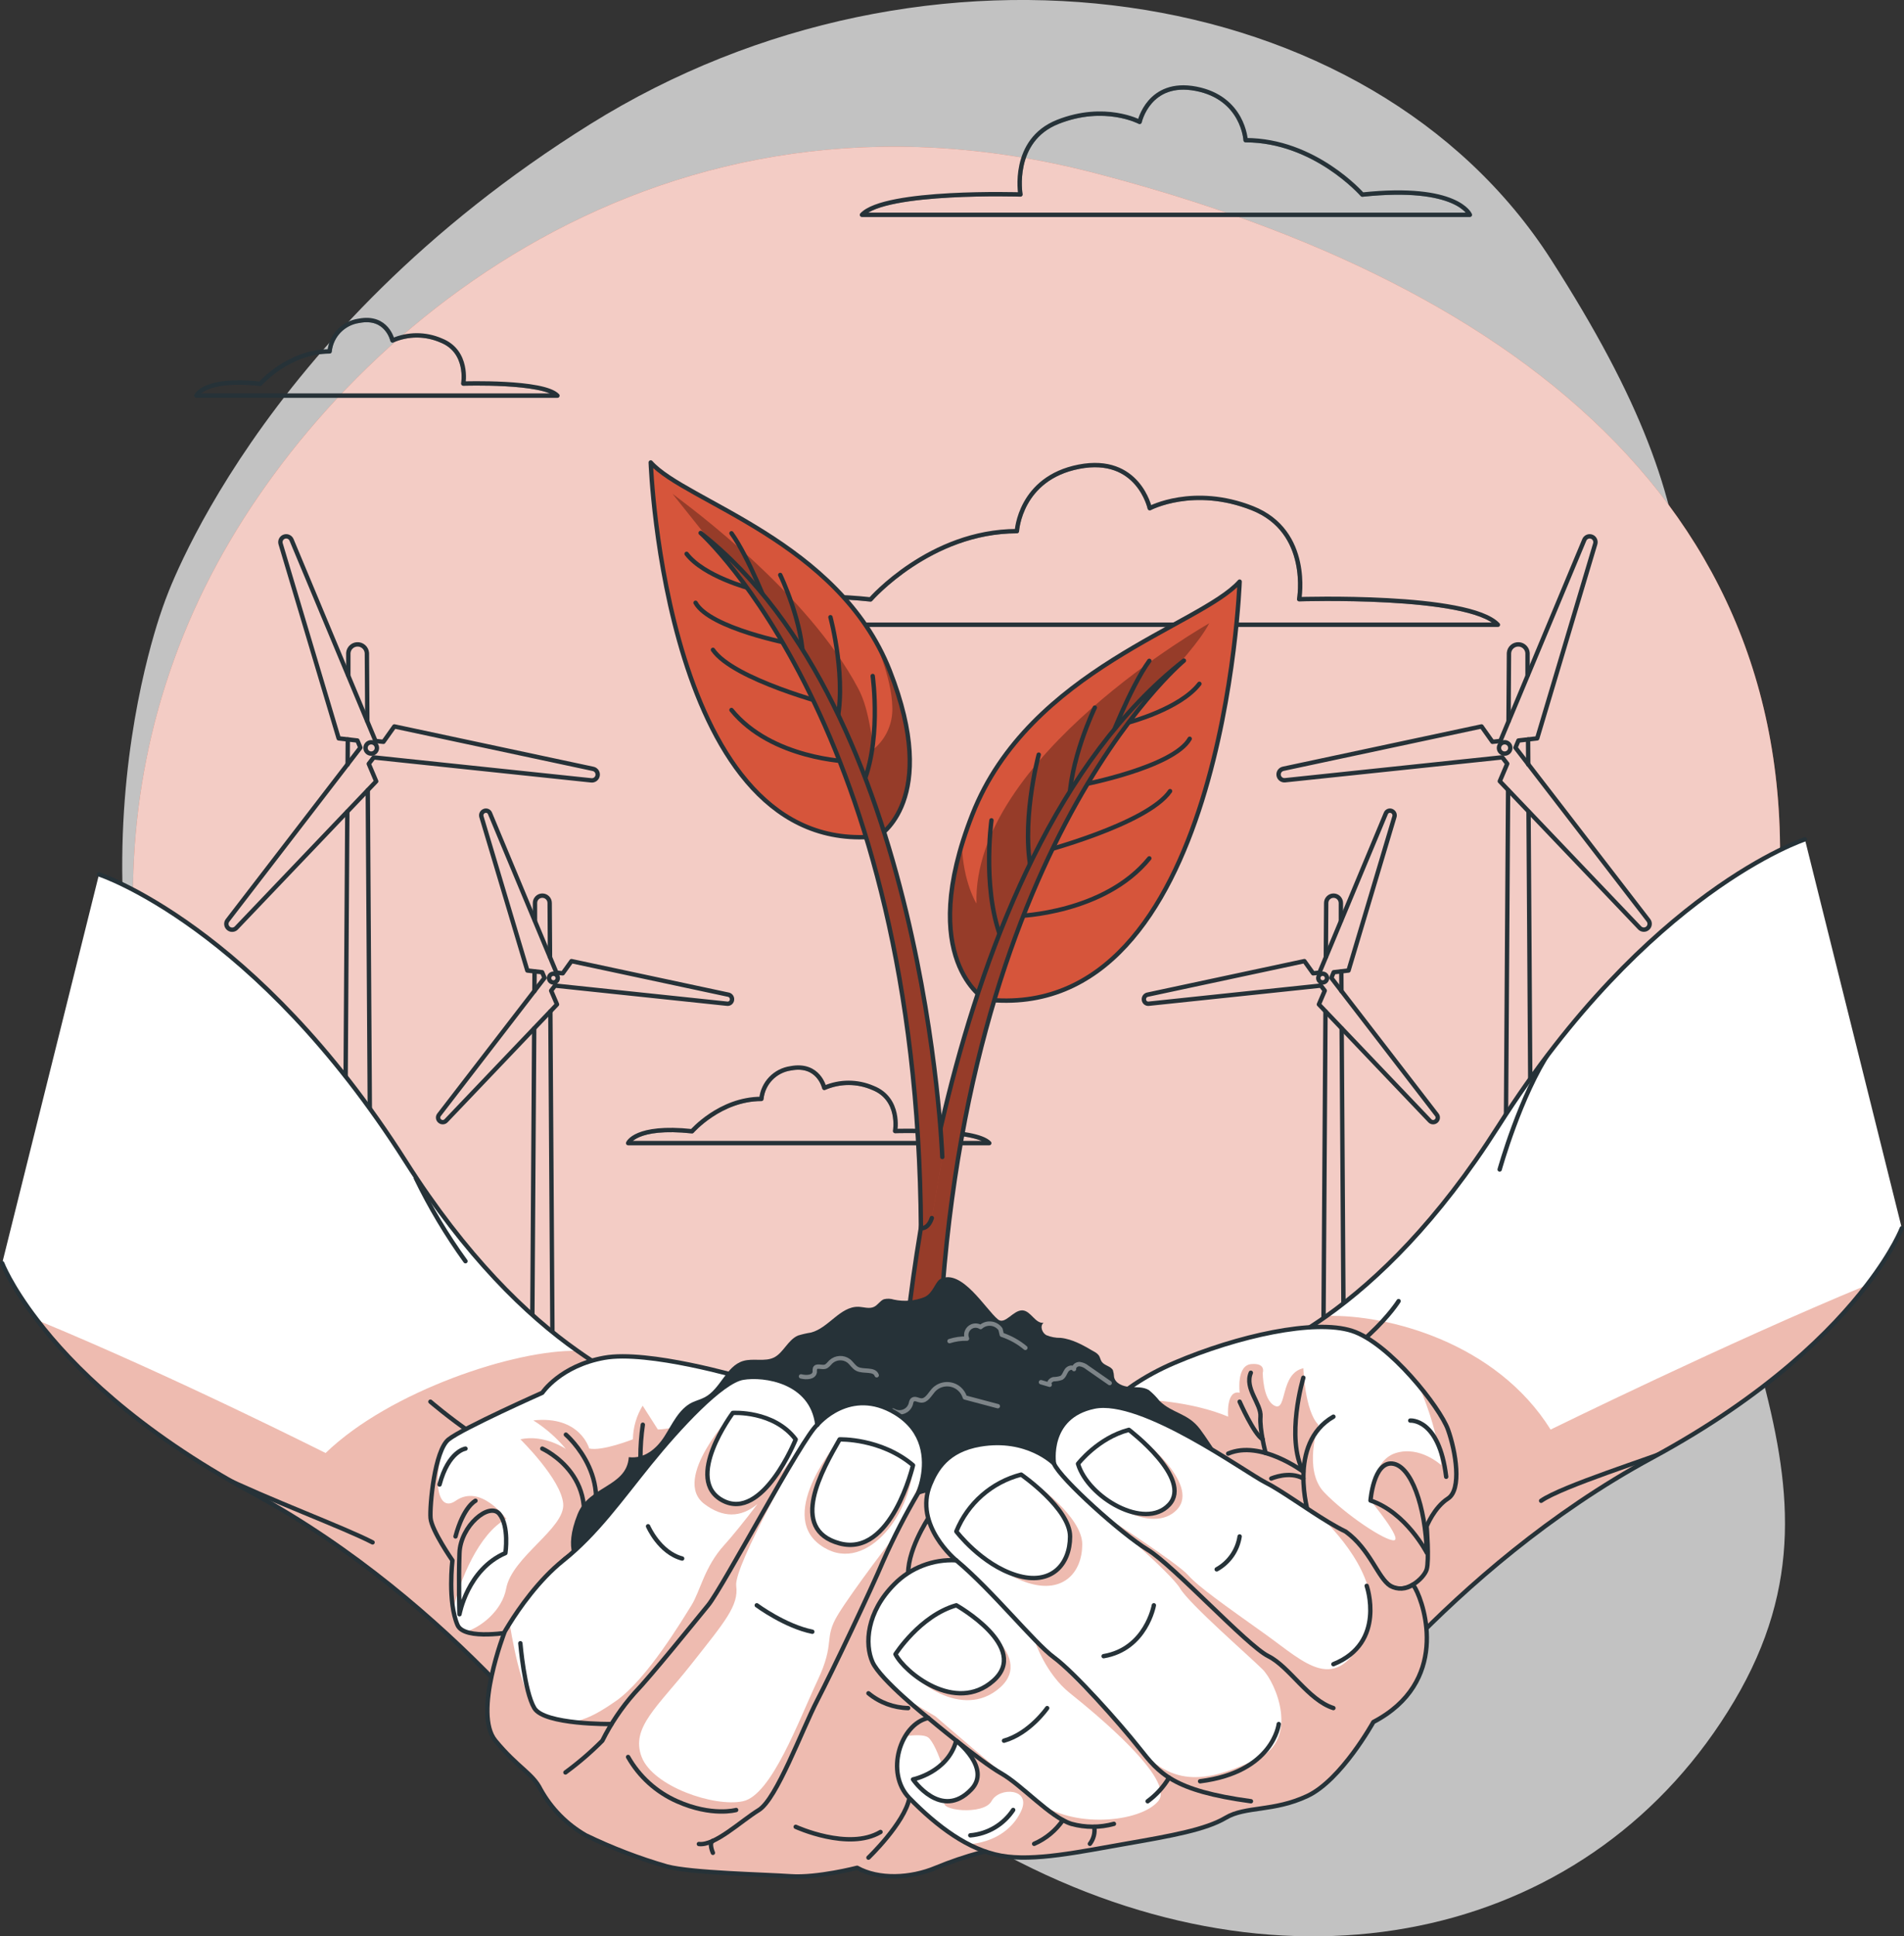 <?xml version="1.0" encoding="UTF-8"?>
<svg id="Calque_1" data-name="Calque 1" xmlns="http://www.w3.org/2000/svg" width="435.76" height="442.99" xmlns:xlink="http://www.w3.org/1999/xlink" viewBox="0 0 435.76 442.99">
  <rect x="0" y="0" width="435.76" height="442.99" fill="#333333" stroke="none"/>
  <defs>
    <clipPath id="clippath">
      <path d="M199.24,137.13s13.62-15.62,33.49-15.62c0,0,.66-12.12,14.22-14.74s16.19,9.49,16.19,9.49c0,0,10-5.32,23.48,0s10.72,20.82,10.72,20.82c0,0,38.82-1.26,45.48,5.85h-174.45s3.52-8.7,30.87-5.8Z" style="fill: none; stroke-width: 0px;"/>
    </clipPath>
    <clipPath id="clippath-1">
      <path d="M311.79,44.52s-10.87-12.45-26.71-12.45c0,0-.53-9.67-11.34-11.76s-12.92,7.57-12.92,7.57c0,0-8-4.24-18.72,0s-8.56,16.61-8.56,16.61c0,0-31-1-36.27,4.66h139.14s-2.81-6.94-24.62-4.63Z" style="fill: none; stroke-width: 0px;"/>
    </clipPath>
    <clipPath id="clippath-2">
      <path d="M59.56,87.79s6.45-7.4,15.87-7.4c.36-3.6,3.14-6.49,6.73-7,6.42-1.24,7.67,4.49,7.67,4.49,3.55-1.54,7.57-1.54,11.12,0,6.38,2.52,5.09,9.87,5.09,9.87,0,0,18.38-.6,21.54,2.77H44.94s1.66-4.11,14.62-2.73Z" style="fill: none; stroke-width: 0px;"/>
    </clipPath>
    <clipPath id="clippath-3">
      <path d="M158.38,258.8s6.45-7.4,15.87-7.4c.36-3.61,3.14-6.5,6.73-7,6.42-1.22,7.68,4.48,7.68,4.48,3.55-1.54,7.57-1.54,11.12,0,6.38,2.51,5.09,9.87,5.09,9.87,0,0,18.38-.6,21.54,2.77h-82.65s1.66-4.1,14.62-2.72Z" style="fill: none; stroke-width: 0px;"/>
    </clipPath>
    <clipPath id="clippath-4">
      <path d="M.5,288.99s1.94,5.12,8,13c7.83,10.26,22.63,25.19,49.16,39.51,46.8,25.3,76.42,67.34,76.42,67.34l27.23-86.79s-12.11-.88-29.15-13c-11.63-8.17-25.5-21.59-39.36-43.41-34.28-53.91-70.14-65.6-70.14-65.6" style="fill: none; stroke-width: 0px;"/>
    </clipPath>
    <clipPath id="clippath-5">
      <path d="M435.26,280.99s-1.94,5.12-8,13c-7.86,10.26-22.66,25.19-49.14,39.51-46.8,25.3-76.42,67.34-76.42,67.34l-27.23-86.79s12.11-.88,29.15-13c11.58-8.22,25.44-21.61,39.31-43.43,34.28-53.91,70.15-65.6,70.15-65.6" style="fill: none; stroke-width: 0px;"/>
    </clipPath>
    <clipPath id="clippath-6">
      <path d="M225.44,228.64s-15.93-9.18-2.88-42.35,52.28-43.23,61.15-53.23c0,0-3.58,101.87-58.27,95.58Z" style="fill: none; stroke-width: 0px;"/>
    </clipPath>
    <clipPath id="clippath-7">
      <path d="M206.45,316.13s6.8-119.76,64.51-165c0,0-53.54,44.23-56.3,165h-8.21Z" style="fill: none; stroke-width: 0px;"/>
    </clipPath>
    <clipPath id="clippath-8">
      <path d="M201.05,191.29s14.25-8.21,2.57-37.88-46.76-38.67-54.69-47.61c0,0,3.2,91.08,52.12,85.49Z" style="fill: none; stroke-width: 0px;"/>
    </clipPath>
    <clipPath id="clippath-9">
      <path d="M215.66,264.69s-3.7-102.26-55.31-142.76c0,0,49.69,44.51,50.42,159.05,0,0,1.62.32,2.49-2.32" style="fill: none; stroke-width: 0px;"/>
    </clipPath>
  </defs>
  <g id="freepik--background-simple--inject-168">
    <path d="M37.59,137.97s-27.88,72,11.3,144.5,119.88,110.8,184.47,143.55c64.59,32.75,131.66,16.8,163.53-36.84s-11.84-91.93-11.9-168.42,11.45-96.74-30-161.36S211.93-19.53,135.09,28.4s-97.5,109.57-97.5,109.57Z" style="fill: #fff; isolation: isolate; opacity: .7; stroke-width: 0px;"/>
    <path d="M49.78,128.8c28.82-53.06,101.32-115,200.79-89.2s166.66,80.38,155.65,175.34-68.88,173.86-193.56,176.17S-13.42,245.15,49.78,128.8Z" style="fill: #d6553b; stroke-width: 0px;"/>
    <path d="M49.78,128.8c28.82-53.06,101.32-115,200.79-89.2s166.66,80.38,155.65,175.34-68.88,173.86-193.56,176.17S-13.42,245.15,49.78,128.8Z" style="fill: #fff; isolation: isolate; opacity: .7; stroke-width: 0px;"/>
  </g>
  <g id="freepik--Clouds--inject-168">
    <g style="clip-path: url(#clippath);">
      <path d="M199.24,137.13s13.62-15.62,33.49-15.62c0,0,.66-12.12,14.22-14.74s16.19,9.49,16.19,9.49c0,0,10-5.32,23.48,0s10.72,20.82,10.72,20.82c0,0,38.82-1.26,45.48,5.85h-174.45s3.52-8.7,30.87-5.8Z" style="fill: none; isolation: isolate; opacity: .5; stroke: #263238; stroke-linecap: round; stroke-linejoin: round;"/>
    </g>
    <path d="M199.24,137.13s13.62-15.62,33.49-15.62c0,0,.66-12.12,14.22-14.74s16.19,9.49,16.19,9.49c0,0,10-5.32,23.48,0s10.72,20.82,10.72,20.82c0,0,38.82-1.26,45.48,5.85h-174.45s3.52-8.7,30.87-5.8Z" style="fill: none; stroke: #263238; stroke-linecap: round; stroke-linejoin: round;"/>
    <g style="clip-path: url(#clippath-1);">
      <path d="M311.79,44.52s-10.87-12.45-26.71-12.45c0,0-.53-9.67-11.34-11.76s-12.92,7.57-12.92,7.57c0,0-8-4.24-18.72,0s-8.56,16.61-8.56,16.61c0,0-31-1-36.27,4.66h139.14s-2.81-6.94-24.62-4.63Z" style="fill: none; isolation: isolate; opacity: .5; stroke: #263238; stroke-linecap: round; stroke-linejoin: round;"/>
    </g>
    <path d="M311.79,44.52s-10.87-12.45-26.71-12.45c0,0-.53-9.67-11.34-11.76s-12.92,7.57-12.92,7.57c0,0-8-4.24-18.72,0s-8.56,16.61-8.56,16.61c0,0-31-1-36.27,4.66h139.14s-2.81-6.94-24.62-4.63Z" style="fill: none; stroke: #263238; stroke-linecap: round; stroke-linejoin: round;"/>
    <g style="clip-path: url(#clippath-2);">
      <path d="M59.56,87.79s6.45-7.4,15.87-7.4c.36-3.6,3.14-6.49,6.73-7,6.42-1.24,7.67,4.49,7.67,4.49,3.55-1.54,7.57-1.54,11.12,0,6.38,2.52,5.09,9.87,5.09,9.87,0,0,18.38-.6,21.54,2.77H44.94s1.66-4.11,14.62-2.73Z" style="fill: none; isolation: isolate; opacity: .5; stroke: #263238; stroke-linecap: round; stroke-linejoin: round;"/>
    </g>
    <path d="M59.56,87.79s6.45-7.4,15.87-7.4c.36-3.6,3.14-6.49,6.73-7,6.42-1.24,7.67,4.49,7.67,4.49,3.55-1.54,7.57-1.54,11.12,0,6.38,2.52,5.09,9.87,5.09,9.87,0,0,18.38-.6,21.54,2.77H44.94s1.66-4.11,14.62-2.73Z" style="fill: none; stroke: #263238; stroke-linecap: round; stroke-linejoin: round;"/>
    <g style="clip-path: url(#clippath-3);">
      <path d="M158.38,258.8s6.45-7.4,15.87-7.4c.36-3.61,3.14-6.5,6.73-7,6.42-1.22,7.68,4.48,7.68,4.48,3.55-1.54,7.57-1.54,11.12,0,6.38,2.51,5.09,9.87,5.09,9.87,0,0,18.38-.6,21.54,2.77h-82.65s1.66-4.1,14.62-2.72Z" style="fill: none; isolation: isolate; opacity: .5; stroke: #263238; stroke-linecap: round; stroke-linejoin: round;"/>
    </g>
    <path d="M158.38,258.8s6.45-7.4,15.87-7.4c.36-3.61,3.14-6.5,6.73-7,6.42-1.22,7.68,4.48,7.68,4.48,3.55-1.54,7.57-1.54,11.12,0,6.38,2.51,5.09,9.87,5.09,9.87,0,0,18.38-.6,21.54,2.77h-82.65s1.66-4.1,14.62-2.72Z" style="fill: none; stroke: #263238; stroke-linecap: round; stroke-linejoin: round;"/>
  </g>
  <g id="freepik--wind-turbines--inject-168">
    <path d="M84.07,165l-.1-15.6c-.08-1.17-1.1-2.06-2.27-1.98-1.06.07-1.91.92-1.98,1.98v5.11" style="fill: none; stroke: #263238; stroke-linecap: round; stroke-linejoin: round;"/>
    <line x1="79.6" y1="169.17" x2="79.56" y2="174.9" style="fill: none; stroke: #263238; stroke-linecap: round; stroke-linejoin: round;"/>
    <line x1="84.96" y1="303.57" x2="84.17" y2="180.78" style="fill: none; stroke: #263238; stroke-linecap: round; stroke-linejoin: round;"/>
    <line x1="79.49" y1="185.69" x2="78.74" y2="303.57" style="fill: none; stroke: #263238; stroke-linecap: round; stroke-linejoin: round;"/>
    <path d="M135.66,175.88l-45.41-9.69-2.5,3.52-1.81-.19-19.21-46c-.28-.68-1.06-1-1.74-.72-.63.26-.96.96-.76,1.62l13.28,44.5,4.29.49.68,1.63-30.44,39.57c-.42.6-.27,1.43.34,1.85.51.36,1.21.3,1.66-.12l32.06-33.6-1.7-4,1.13-1.46,49.73,5.24c.73.11,1.41-.39,1.52-1.12s-.39-1.41-1.12-1.52h0Z" style="fill: none; stroke: #263238; stroke-linecap: round; stroke-linejoin: round;"/>
    <circle cx="84.96" cy="171.11" r="1.3" style="fill: none; stroke: #263238; stroke-linecap: round; stroke-linejoin: round;"/>
    <path d="M125.88,218.93l-.08-12.35c0-.93-.75-1.68-1.68-1.68s-1.68.75-1.68,1.68v4.05" style="fill: none; stroke: #263238; stroke-linecap: round; stroke-linejoin: round;"/>
    <line x1="122.34" y1="222.23" x2="122.31" y2="226.75" style="fill: none; stroke: #263238; stroke-linecap: round; stroke-linejoin: round;"/>
    <line x1="126.58" y1="328.54" x2="125.96" y2="231.41" style="fill: none; stroke: #263238; stroke-linecap: round; stroke-linejoin: round;"/>
    <line x1="122.26" y1="235.29" x2="121.66" y2="328.54" style="fill: none; stroke: #263238; stroke-linecap: round; stroke-linejoin: round;"/>
    <path d="M166.72,227.56l-35.93-7.68-2,2.79-1.44-.15-15.19-36.4c-.18-.52-.76-.79-1.28-.61-.03.01-.06.02-.09.04-.5.21-.76.76-.61,1.28l10.51,35.2,3.39.39.54,1.29-24.1,31.28c-.38.44-.33,1.11.12,1.48.44.38,1.11.33,1.49-.11l25.35-26.58-1.34-3.14.89-1.16,39.34,4.14c.55.09,1.06-.28,1.15-.83,0-.03,0-.07.01-.1.05-.52-.29-1.01-.8-1.13Z" style="fill: none; stroke: #263238; stroke-linecap: round; stroke-linejoin: round;"/>
    <path d="M127.66,223.76c0,.55-.45,1-1,1s-1-.45-1-1,.45-1,1-1,1,.45,1,1Z" style="fill: none; stroke: #263238; stroke-linecap: round; stroke-linejoin: round;"/>
    <path d="M345.25,165l.1-15.6c.08-1.17,1.1-2.06,2.27-1.98,1.06.07,1.91.92,1.98,1.98v5.11" style="fill: none; stroke: #263238; stroke-linecap: round; stroke-linejoin: round;"/>
    <line x1="349.72" y1="169.17" x2="349.76" y2="174.9" style="fill: none; stroke: #263238; stroke-linecap: round; stroke-linejoin: round;"/>
    <line x1="344.36" y1="303.57" x2="345.15" y2="180.78" style="fill: none; stroke: #263238; stroke-linecap: round; stroke-linejoin: round;"/>
    <line x1="349.83" y1="185.69" x2="350.58" y2="303.57" style="fill: none; stroke: #263238; stroke-linecap: round; stroke-linejoin: round;"/>
    <path d="M293.66,175.88l45.41-9.69,2.5,3.52,1.81-.19,19.21-46c.28-.68,1.06-1,1.74-.72.63.26.96.96.76,1.62l-13.28,44.5-4.29.49-.68,1.63,30.47,39.55c.42.6.27,1.43-.34,1.85-.51.36-1.21.3-1.66-.12l-32.06-33.6,1.7-4-1.13-1.46-49.73,5.24c-.73.07-1.38-.46-1.46-1.19-.07-.67.37-1.28,1.03-1.43Z" style="fill: none; stroke: #263238; stroke-linecap: round; stroke-linejoin: round;"/>
    <circle cx="344.36" cy="171.11" r="1.3" style="fill: none; stroke: #263238; stroke-linecap: round; stroke-linejoin: round;"/>
    <path d="M303.44,218.93l.08-12.35c0-.93.76-1.68,1.68-1.68.92,0,1.67.75,1.68,1.68v4.05" style="fill: none; stroke: #263238; stroke-linecap: round; stroke-linejoin: round;"/>
    <line x1="306.98" y1="222.23" x2="307.01" y2="226.75" style="fill: none; stroke: #263238; stroke-linecap: round; stroke-linejoin: round;"/>
    <line x1="302.74" y1="328.54" x2="303.36" y2="231.41" style="fill: none; stroke: #263238; stroke-linecap: round; stroke-linejoin: round;"/>
    <line x1="307.06" y1="235.29" x2="307.66" y2="328.54" style="fill: none; stroke: #263238; stroke-linecap: round; stroke-linejoin: round;"/>
    <path d="M262.6,227.56l35.93-7.68,2,2.79,1.44-.15,15.19-36.4c.18-.52.76-.79,1.28-.61.03.01.06.02.09.04.5.21.76.76.61,1.28l-10.51,35.2-3.39.39-.54,1.29,24.1,31.28c.38.44.33,1.11-.12,1.48-.44.38-1.11.33-1.48-.11l-25.35-26.58,1.34-3.14-.89-1.16-39.34,4.14c-.55.09-1.06-.28-1.15-.83,0-.03,0-.07-.01-.1-.05-.52.29-1.01.8-1.13Z" style="fill: none; stroke: #263238; stroke-linecap: round; stroke-linejoin: round;"/>
    <path d="M301.71,223.76c0,.55.45,1,1,1s1-.45,1-1-.45-1-1-1-1,.45-1,1Z" style="fill: none; stroke: #263238; stroke-linecap: round; stroke-linejoin: round;"/>
  </g>
  <g id="freepik--Hands--inject-168">
    <path d="M.5,288.99s1.94,5.12,8,13c7.83,10.26,22.63,25.19,49.16,39.51,46.8,25.3,76.42,67.34,76.42,67.34l27.23-86.79s-12.11-.88-29.15-13c-11.63-8.17-25.5-21.59-39.36-43.41-34.28-53.91-70.14-65.6-70.14-65.6" style="fill: #fff; stroke-width: 0px;"/>
    <g style="clip-path: url(#clippath-4);">
      <g>
        <path d="M8.47,301.99c7.86,10.26,22.66,25.19,49.19,39.51,46.8,25.3,76.42,67.34,76.42,67.34l27.23-86.79s-12.11-.88-29.15-13c-13.95-.38-42.87,9.09-57.64,23.36-.05.02-34.17-17.28-66.05-30.42Z" style="fill: #d6553b; isolation: isolate; opacity: .4; stroke-width: 0px;"/>
        <path d="M98.51,320.67s16.65,14.38,26,14.85" style="fill: none; stroke: #263238; stroke-linecap: round; stroke-linejoin: round;"/>
        <path d="M49.66,337.34c11.87,5.77,29.28,12.22,35.61,15.52" style="fill: none; stroke: #263238; stroke-linecap: round; stroke-linejoin: round;"/>
        <path d="M95.18,269.53c3.22,6.65,7.02,13.01,11.35,19" style="fill: none; stroke: #263238; stroke-linecap: round; stroke-linejoin: round;"/>
      </g>
    </g>
    <path d="M.5,288.99s1.94,5.12,8,13c7.83,10.26,22.63,25.19,49.16,39.51,46.8,25.3,76.42,67.34,76.42,67.34l27.23-86.79s-12.11-.88-29.15-13c-11.63-8.17-25.5-21.59-39.36-43.41-34.28-53.91-70.14-65.6-70.14-65.6" style="fill: none; stroke: #263238; stroke-linecap: round; stroke-linejoin: round;"/>
    <path d="M435.26,280.99s-1.94,5.12-8,13c-7.86,10.26-22.66,25.19-49.14,39.51-46.8,25.3-76.42,67.34-76.42,67.34l-27.23-86.79s12.11-.88,29.15-13c11.58-8.22,25.44-21.61,39.31-43.43,34.28-53.91,70.15-65.6,70.15-65.6" style="fill: #fff; stroke-width: 0px;"/>
    <g style="clip-path: url(#clippath-5);">
      <g>
        <path d="M427.29,293.99c-7.86,10.26-22.66,25.19-49.14,39.51-46.8,25.3-76.42,67.34-76.42,67.34l-27.23-86.79s12.11-.88,29.15-13c13.95-.38,38.78,6.06,51.23,26,0,.01,40.53-19.92,72.41-33.06Z" style="fill: #d6553b; isolation: isolate; opacity: .4; stroke-width: 0px;"/>
        <path d="M320.09,297.66s-8.13,13.21-29.14,21.5" style="fill: none; stroke: #263238; stroke-linecap: round; stroke-linejoin: round;"/>
        <path d="M383.18,331.41c-5,2.09-25.72,8.6-30.47,11.93" style="fill: none; stroke: #263238; stroke-linecap: round; stroke-linejoin: round;"/>
        <path d="M343.22,267.55s4.73-17,11.66-27.3" style="fill: none; stroke: #263238; stroke-linecap: round; stroke-linejoin: round;"/>
      </g>
    </g>
    <path d="M435.26,280.99s-1.94,5.12-8,13c-7.86,10.26-22.66,25.19-49.14,39.51-46.8,25.3-76.42,67.34-76.42,67.34l-27.23-86.79s12.11-.88,29.15-13c11.58-8.22,25.44-21.61,39.31-43.43,34.28-53.91,70.15-65.6,70.15-65.6" style="fill: none; stroke: #263238; stroke-linecap: round; stroke-linejoin: round;"/>
    <path d="M183.48,342.82l-29.23,3.51s-20.41,6.22-25.34,10.65-11.41,16.31-11.41,16.31c0,0-7.18,1.36-10.86,0-.83-.23-1.54-.8-1.93-1.57-.47-1.12-.8-2.28-1-3.48-.52-3.74-.58-7.53-.16-11.29,0,0-4.8-6.86-5-9.67s.82-14.39,3.72-17.63c.12-.14.25-.27.39-.38,3.2-2.56,21.46-10.68,21.46-10.68,0,0,4.11-6.17,14.16-8s31.74,4.57,31.74,4.57l3.15,6.46,10.31,21.2Z" style="fill: #fff; stroke-width: 0px;"/>
    <path d="M103.73,368.27c-.52-3.74-.58-7.53-.16-11.29,0,0-4.8-6.86-5-9.67s.82-14.39,3.72-17.63c-3.36,6.7-2.69,16.91,2,13.66,5.71-4,11.6,4.14,11.6,4.14-6.23,3.23-10.79,14.24-12.16,20.79Z" style="fill: #d6553b; isolation: isolate; opacity: .4; stroke-width: 0px;"/>
    <path d="M183.48,342.82l-29.23,3.51s-20.41,6.22-25.34,10.65-11.41,16.31-11.41,16.31c0,0-7.18,1.36-10.86,0,3.38-1,8.28-4.8,9.21-9.89,1.32-7.24,13.51-13.76,13.05-19.37s-9.81-14.76-9.81-14.76c5.48-1.19,10.42,2.22,10.42,2.22-2.12-2.56-4.64-4.77-7.45-6.54,10.73-1.16,12.79,6.43,12.79,6.43,3,.67,10-2.11,10-2.11.04-2.72.81-5.37,2.23-7.69l3.48,5.45c3.79,0,16.51-3.62,22.56-5.41l10.36,21.2Z" style="fill: #d6553b; isolation: isolate; opacity: .4; stroke-width: 0px;"/>
    <path d="M104.71,371.76c1.57,3.65,12.78,1.54,12.78,1.54,0,0,6.49-11.89,11.42-16.32s25.34-10.66,25.34-10.66l29.23-3.5-13.47-27.63s-21.69-6.39-31.74-4.56-14.16,8-14.16,8c0,0-18.26,8.11-21.46,10.68s-4.34,15.19-4.11,18,5,9.67,5,9.67c0,0-1.12,9.47,1.17,14.78Z" style="fill: none; stroke: #263238; stroke-linecap: round; stroke-linejoin: round;"/>
    <path d="M105.16,369.3s1.83-10.27,10.51-14c0,0,.91-6.12-1.37-8.94s-8.91,2.66-9.14,8.94,0,14,0,14Z" style="fill: none; stroke: #263238; stroke-linecap: round; stroke-linejoin: round;"/>
    <path d="M124.11,331.41s15.23,6.84,7.27,23.85" style="fill: none; stroke: #263238; stroke-linecap: round; stroke-linejoin: round;"/>
    <path d="M129.51,328.21s12.94,11.16,3.43,25.21" style="fill: none; stroke: #263238; stroke-linecap: round; stroke-linejoin: round;"/>
    <path d="M147.12,325.94c-.73,4.93-.73,9.95,0,14.88" style="fill: none; stroke: #263238; stroke-linecap: round; stroke-linejoin: round;"/>
    <path d="M108.82,343.34s-2.74,1.31-4.57,8.16" style="fill: none; stroke: #263238; stroke-linecap: round; stroke-linejoin: round;"/>
    <path d="M106.53,331.41s-3.88.53-5.93,8.21" style="fill: none; stroke: #263238; stroke-linecap: round; stroke-linejoin: round;"/>
    <path d="M331.44,342.82c-3.2,2.05-4.89,6.36-4.89,6.36,0,0,.6,7.8,0,9.85s-4.94,5.94-8.37,3.77-5.19-10.16-14.07-13.62l-55.55-22.12c1.88-2.66,4.13-5.05,6.68-7.09,4.1-3.38,8.67-6.14,13.57-8.2,14.44-6.17,32-10.05,40.59-7.31,4.82,1.55,10.63,6.94,15.11,12.25,3.46,4.09,6.12,8.16,6.93,10.35,1.82,5.03,3.22,13.7,0,15.76Z" style="fill: #fff; stroke-width: 0px;"/>
    <path d="M331.44,342.82c-3.2,2.05-4.89,6.36-4.89,6.36,0,0,.6,7.8,0,9.85s-4.94,5.94-8.37,3.77-5.19-10.16-14.07-13.62l-55.55-22.12c1.88-2.66,4.13-5.05,6.68-7.09,7.61,0,17.63.72,25.84,4.12,0,0-.56-6.17,2.64-5.47,0,0-.81-6.24,2.64-6.55s2.64,2,2.64,2c0,0,0,6.29,2.79,7.56s1.15-7.41,6.51-8.62c0,0,.3,9.78,3.44,12.95,0,0-3.57,10.31,1.3,15.42s14,11.2,16,11-5.38-9.1-5.38-9.1c0,0,.14-9.07,5.74-10.85s10.47,2.78,10.47,2.78c-.85-6.4-2.64-12.63-5.32-18.5,3.46,4.09,6.12,8.16,6.93,10.35,1.78,5.03,3.18,13.7-.04,15.76Z" style="fill: #d6553b; isolation: isolate; opacity: .4; stroke-width: 0px;"/>
    <path d="M248.55,327.06s5.81-9.13,20.26-15.29,32-10.05,40.59-7.31,20.21,17.58,22,22.6,3.2,13.7,0,15.76-4.88,6.35-4.88,6.35c0,0,.6,7.81,0,9.86s-4.94,5.94-8.36,3.77-5.2-10.16-14.08-13.63" style="fill: none; stroke: #263238; stroke-linecap: round; stroke-linejoin: round;"/>
    <path d="M313.66,343.28s.69-8.91,5-8.45,7.59,9.82,7.9,20.43c0,0-4.71-9.24-12.9-11.98Z" style="fill: none; stroke: #263238; stroke-linecap: round; stroke-linejoin: round;"/>
    <path d="M299.47,346.32s-5-16.06,5.7-22.22" style="fill: none; stroke: #263238; stroke-linecap: round; stroke-linejoin: round;"/>
    <path d="M298.29,315.19s-4.14,13.78,0,21.5c0,0-9.78-7.34-17.2-4.15" style="fill: none; stroke: #263238; stroke-linecap: round; stroke-linejoin: round;"/>
    <path d="M289.66,332.43s-1.41-5.37-1.18-8.33-3.73-6.4-2.21-10.05" style="fill: none; stroke: #263238; stroke-linecap: round; stroke-linejoin: round;"/>
    <path d="M283.71,320.67s3.27,7.44,5.29,8.63" style="fill: none; stroke: #263238; stroke-linecap: round; stroke-linejoin: round;"/>
    <path d="M290.95,338.25s4.12-1.82,7.35,0" style="fill: none; stroke: #263238; stroke-linecap: round; stroke-linejoin: round;"/>
    <path d="M322.76,324.99s6.62-.56,8.22,12.86" style="fill: none; stroke: #263238; stroke-linecap: round; stroke-linejoin: round;"/>
    <path d="M225.44,228.64s-15.93-9.18-2.88-42.35,52.28-43.23,61.15-53.23c0,0-3.58,101.87-58.27,95.58Z" style="fill: #d6553b; stroke-width: 0px;"/>
    <g style="clip-path: url(#clippath-6);">
      <path d="M276.76,142.58c-4.48,8.51-18.27,19.25-33.42,45.09-7.41,12.92-13.58,26.52-18.42,40.61-2.41-1.78-12.16-10.78-4.78-35,.29,8.6,3.34,13.43,3.34,13.43-.96-33.45,53.28-64.13,53.28-64.13Z" style="isolation: isolate; opacity: .3; stroke-width: 0px;"/>
    </g>
    <path d="M225.44,228.64s-15.93-9.18-2.88-42.35,52.28-43.23,61.15-53.23c0,0-3.58,101.87-58.27,95.58Z" style="fill: none; stroke: #263238; stroke-linecap: round; stroke-linejoin: round;"/>
    <path d="M226.91,187.67s-2.48,17.73,3.22,29.28l2.85-7.39s19.78-.53,30.06-13.19" style="fill: none; stroke: #263238; stroke-linecap: round; stroke-linejoin: round;"/>
    <path d="M237.73,172.64s-4.49,16.61-1.32,28.22l1.32-5.8s24.79-6.42,30.06-14.07" style="fill: none; stroke: #263238; stroke-linecap: round; stroke-linejoin: round;"/>
    <path d="M250.57,161.88s-6,12.39-5.86,22.68l2.93-5s20.94-4,24.64-10.55" style="fill: none; stroke: #263238; stroke-linecap: round; stroke-linejoin: round;"/>
    <path d="M263.04,151.18c-4.37,6-9.56,19.55-9.56,19.55l4.78-5.44s11.82-3.08,16.24-8.85" style="fill: none; stroke: #263238; stroke-linecap: round; stroke-linejoin: round;"/>
    <path d="M206.45,316.13s6.8-119.76,64.51-165c0,0-53.54,44.23-56.3,165h-8.21Z" style="fill: #d6553b; stroke-width: 0px;"/>
    <g style="clip-path: url(#clippath-7);">
      <path d="M206.45,316.13s6.8-119.76,64.51-165c0,0-53.54,44.23-56.3,165h-8.21Z" style="isolation: isolate; opacity: .3; stroke-width: 0px;"/>
    </g>
    <path d="M206.45,316.13s6.8-119.76,64.51-165c0,0-53.54,44.23-56.3,165h-8.21Z" style="fill: none; stroke: #263238; stroke-linecap: round; stroke-linejoin: round;"/>
    <path d="M201.05,191.29s14.25-8.21,2.57-37.88-46.76-38.67-54.69-47.61c0,0,3.2,91.08,52.12,85.49Z" style="fill: #d6553b; stroke-width: 0px;"/>
    <g style="clip-path: url(#clippath-8);">
      <path d="M203.66,153.39c-.62-1.6-1.37-3.15-2.25-4.63-1.79-3,2.72,5.89,2.81,13.07.13,3.64-1.41,7.14-4.19,9.49-.9-4.7-1.39-9.63-3.64-13.86-11.46-21.64-38.22-41.25-42.47-44.48.46.58,15.11,19,23.78,29.6,4.65,5.71,7.74,12.91,10.8,19.54,3.88,8.43,7.36,17,10.81,25.64.48,1.21,1,2.41,1.45,3.61,3.88-2.42,6-6.92,6.9-11.41,1.48-7.67-.28-15.6-2.73-23-.39-1.21-.8-2.4-1.27-3.57Z" style="isolation: isolate; opacity: .3; stroke-width: 0px;"/>
    </g>
    <path d="M201.05,191.29s14.25-8.21,2.57-37.88-46.76-38.67-54.69-47.61c0,0,3.2,91.08,52.12,85.49Z" style="fill: none; stroke: #263238; stroke-linecap: round; stroke-linejoin: round;"/>
    <path d="M199.73,154.65s2.22,15.85-2.88,26.18l-2.55-6.61s-17.69-.47-26.89-11.79" style="fill: none; stroke: #263238; stroke-linecap: round; stroke-linejoin: round;"/>
    <path d="M190.06,141.2s4,14.86,1.18,25.24l-1.18-5.19s-22.18-5.74-26.89-12.58" style="fill: none; stroke: #263238; stroke-linecap: round; stroke-linejoin: round;"/>
    <path d="M178.57,131.53s5.36,11.09,5.24,20.29l-2.62-4.49s-18.73-3.54-22-9.43" style="fill: none; stroke: #263238; stroke-linecap: round; stroke-linejoin: round;"/>
    <path d="M167.41,122c3.92,5.41,8.56,17.49,8.56,17.49l-4.31-4.86s-10.57-2.76-14.52-7.92" style="fill: none; stroke: #263238; stroke-linecap: round; stroke-linejoin: round;"/>
    <path d="M215.66,264.69s-3.7-102.26-55.31-142.76c0,0,49.69,44.51,50.42,159.05,0,0,1.62.32,2.49-2.32" style="fill: #d6553b; stroke-width: 0px;"/>
    <g style="clip-path: url(#clippath-9);">
      <path d="M215.66,264.69s-3.7-102.26-55.31-142.76c0,0,49.69,44.51,50.42,159.05,0,0,1.62.32,2.49-2.32" style="isolation: isolate; opacity: .3; stroke-width: 0px;"/>
    </g>
    <path d="M215.66,264.69s-3.7-102.26-55.31-142.76c0,0,49.69,44.51,50.42,159.05,0,0,1.62.32,2.49-2.32" style="fill: none; stroke: #263238; stroke-linecap: round; stroke-linejoin: round;"/>
    <path d="M132.21,357.58s-3.44-2.72,0-11.22c2.64-6.51,11.23-6.19,11.7-13,3.52.44,6.33-1.89,8.15-4.74s3.29-6.27,6.33-7.77c1-.46,2-.71,2.92-1.2,3.61-1.92,4.86-7.11,8.76-8.29,2.3-.7,5,.25,7.11-.82s3.15-4,5.44-5c.98-.3,1.99-.53,3-.69,4.05-1.06,6.66-6,10.85-5.89,1.21.05,2.51.54,3.59,0,.85-.42,1.36-1.39,2.24-1.73.76-.18,1.55-.15,2.29.09,2.34.5,4.78.3,7-.58,2-.91,2.46-3.56,3.68-4.16,4.85-2.39,10.29,6.92,13.1,9.25,1.64,1.37,3.49-2.13,5.62-2.05,1.94.08,2.93,3.08,4.85,2.84-.89.7-.38,2.25.6,2.82,1.05.44,2.17.65,3.31.63,2.76.29,5.25,1.74,7.65,3.15.43.21.81.51,1.1.89.29.44.35,1,.65,1.43.63.89,2.09,1,2.56,1.94.15.51.24,1.03.26,1.56.31,1.48,2.06,2.15,3.57,2.26s3.13-.07,4.42.73c.89.73,1.7,1.56,2.42,2.47,3,2.91,6.48,2.75,9.25,6.43,2.9,3.85,4.86,8.06,9,10.84,7,4.71,9,11.35,10.91,17.52s-25.22,21.53-80,25.46-83.05-19.01-82.33-23.17Z" style="fill: #263238; stroke-width: 0px;"/>
    <path d="M183.32,314.88c1.22.32,3,.24,3.15-1-.03-.28,0-.57.06-.84.32-.74,1.46-.17,2.25-.35.59-.14.95-.72,1.38-1.14,1.14-1.04,2.86-1.13,4.09-.2.69.56,1.15,1.42,1.94,1.82,1.48.74,3.91-.09,4.46,1.46" style="fill: none; isolation: isolate; opacity: .4; stroke: #fff; stroke-linecap: round; stroke-linejoin: round;"/>
    <path d="M204.41,322.69c1.26.8,2.93.44,3.73-.82.11-.17.2-.36.27-.55.11-.4.15-.87.49-1.12.52-.37,1.22.13,1.86.19,1.27.13,2-1.35,2.83-2.3,1.56-1.75,4.25-1.9,6-.34.58.52,1.01,1.2,1.24,1.95l7.54,2" style="fill: none; isolation: isolate; opacity: .4; stroke: #fff; stroke-linecap: round; stroke-linejoin: round;"/>
    <path d="M217.31,306.81c1.29-.41,2.64-.61,4-.57-.46-1.09.05-2.34,1.14-2.81.65-.27,1.39-.21,1.98.17,1.24-1.13,3.17-1.05,4.31.2.09.1.17.2.24.3l.3,1.26c1.97.65,3.8,1.67,5.39,3" style="fill: none; isolation: isolate; opacity: .4; stroke: #fff; stroke-linecap: round; stroke-linejoin: round;"/>
    <path d="M238.24,316.21l2,.59c-.33-.52.29-1.16.9-1.28.61,0,1.22-.1,1.79-.31.6-.36.78-1.12,1.17-1.7s1.37-.91,1.7-.3c-.08-.64.63-1.16,1.28-1.14.65.09,1.27.36,1.77.78l5.12,3.56" style="fill: none; isolation: isolate; opacity: .4; stroke: #fff; stroke-linecap: round; stroke-linejoin: round;"/>
    <path d="M115.51,373.29s5.79-10.23,13.4-16.31,13.09-13.89,19.79-22.17,16.44-18.78,21.31-19.62,15.83.73,17.05,10.75c0,0,7.45-9,17.88-2.7s5.25,18.21,5.25,18.21c0,0,3.8-1.52,6.16,0s9.08,82.11,9.08,82.11c-3.85.97-7.62,2.22-11.28,3.74-5.78,2.43-13.09,2.74-18,0,0,0-9.13,2.36-15.22,1.94s-22.53-.72-28.31-2.25c-6.37-1.84-12.57-4.22-18.53-7.11-4.35-2.48-7.93-6.11-10.36-10.49-1.82-3.7-5.17-4.91-10.35-11.15s2.13-24.95,2.13-24.95Z" style="fill: #fff; stroke-width: 0px;"/>
    <path d="M216.35,341.45c-2.28-1.46-5.9-.1-6.15,0,.45-1.14.79-2.32,1-3.52l-6.25,13.17s-9.67,12.58-13.13,18.22-.5,6.23-4.75,15.21-10.47,26.16-17.05,27.55-20.56-3.39-23.16-10.12,3.67-11.48,11.36-21.23,10.88-13.4,10.27-17.92,15-31.76,16-33.42c-.41.54-2.82,3.77-5.84,7.76,1.35-2.52,2.51-5.14,3.48-7.84l-14.39-6.06s-14.15,15.06-6.54,20.82c4.18,3.17,8.32,3.22,12.17,0-3,3.93-5.95,7.58-7.6,9.38-4.57,5-5.49,10.55-7.54,13.83s-10.19,16.9-17.21,21.82-11.17,6.27-16.89,3.19c-3.9-2.11-6.32-13.69-7.48-20.82-.73,1.15-1.12,1.85-1.12,1.85,0,0-7.3,18.7-2.12,24.94s8.52,7.45,10.34,11.15c2.43,4.36,6,7.98,10.33,10.47,5.98,2.89,12.2,5.27,18.58,7.12,5.78,1.51,22.22,1.82,28.31,2.24s15.22-1.94,15.22-1.94c4.87,2.74,12.17,2.44,18,0,3.34-1.38,6.77-2.55,10.27-3.49.32-.41.62-.84.94-1.27-.83-9.31-6.84-79.66-9.05-81.09Z" style="fill: #d6553b; isolation: isolate; opacity: .4; stroke-width: 0px;"/>
    <path d="M192.16,329.3s-14.5,16.79-4.5,24.12,20.83-6.64,21.3-18.21l-16.8-5.91Z" style="fill: #d6553b; isolation: isolate; opacity: .4; stroke-width: 0px;"/>
    <path d="M225.44,423.56l-1,.25c-3.5.94-6.93,2.11-10.27,3.49-5.79,2.44-13.09,2.74-18,0,0,0-9.13,2.37-15.22,1.94s-22.53-.73-28.31-2.24c-6.38-1.85-12.58-4.23-18.56-7.12-4.34-2.49-7.92-6.12-10.35-10.5-1.82-3.7-5.17-4.9-10.34-11.15s2.12-24.94,2.12-24.94c0,0,.39-.7,1.12-1.85,2-3.23,6.66-10,12.28-14.46,7.61-6.1,13.09-13.89,19.79-22.17s16.44-18.78,21.31-19.62,15.83.73,17.05,10.75c0,0,7.45-9,17.88-2.7,6.83,4.15,7,10.68,6.25,14.68-.21,1.2-.55,2.38-1,3.52.25-.09,3.87-1.45,6.15,0s8.22,71.78,9,81.09c.06.67.1,1.03.1,1.03Z" style="fill: none; stroke: #263238; stroke-linecap: round; stroke-linejoin: round;"/>
    <path d="M187.06,325.94c-3.35,2.72-21.62,37.2-25,41.31s-12.79,15.82-16.9,20.13c-2.9,3.28-5.35,6.93-7.31,10.85-2.62,2.64-5.44,5.06-8.44,7.26" style="fill: none; stroke: #263238; stroke-linecap: round; stroke-linejoin: round;"/>
    <path d="M210.19,341.45c-2.96,5.02-5.63,10.2-8,15.53-3,7.07-11.57,25.11-15.14,32s-9.29,22.6-13.4,25.12-10.05,8.22-13.7,7.76" style="fill: none; stroke: #263238; stroke-linecap: round; stroke-linejoin: round;"/>
    <path d="M163.16,423.88s-1-2.24,0-2.76" style="fill: none; stroke: #263238; stroke-linecap: round; stroke-linejoin: round;"/>
    <path d="M198.76,424.98s8.23-7.87,9.37-13.62,17.3-51,17.3-51" style="fill: none; stroke: #263238; stroke-linecap: round; stroke-linejoin: round;"/>
    <path d="M167.72,323.24s9.37-.61,14.39,6.06c0,0-7.54,18.77-16.67,14s2.28-20.06,2.28-20.06Z" style="fill: #fff; stroke: #263238; stroke-linecap: round; stroke-linejoin: round;"/>
    <path d="M192.16,329.3s9.41-.33,16.8,5.91c0,0-4.93,21.08-16.8,17.88s-3.89-16.99,0-23.79Z" style="fill: #fff; stroke: #263238; stroke-linecap: round; stroke-linejoin: round;"/>
    <path d="M212.48,347.31s-5.26,7.92-4.57,13.7,8.44,4.71,8.44,4.71" style="fill: none; stroke: #263238; stroke-linecap: round; stroke-linejoin: round;"/>
    <path d="M173.2,367.25s6.46,4.78,12.71,6.05" style="fill: none; stroke: #263238; stroke-linecap: round; stroke-linejoin: round;"/>
    <path d="M119.09,375.93s.92,11,3.2,14.84,17.63,3.65,17.63,3.65" style="fill: none; stroke: #263238; stroke-linecap: round; stroke-linejoin: round;"/>
    <path d="M143.75,401.95c2.54,4.49,6.47,8.04,11.19,10.13,8,3.57,13.54,2,13.54,2" style="fill: none; stroke: #263238; stroke-linecap: round; stroke-linejoin: round;"/>
    <path d="M182.11,417.93s12.1,5.55,19.41,1.18" style="fill: none; stroke: #263238; stroke-linecap: round; stroke-linejoin: round;"/>
    <path d="M148.32,349.17s2.58,6,7.8,7.38" style="fill: none; stroke: #263238; stroke-linecap: round; stroke-linejoin: round;"/>
    <path d="M198.76,387.38c2.56,2.12,5.77,3.31,9.09,3.39" style="fill: none; stroke: #263238; stroke-linecap: round; stroke-linejoin: round;"/>
    <path d="M314.31,393.96s-7.31,13.24-15.07,16.9-14.16,2.29-18.72,5-12.33,4.11-22.83,5.94-21.08,4.11-28.58,2.74c-2.6-.5-5.1-1.38-7.44-2.62-5.04-2.79-9.61-6.36-13.54-10.58-3.73-3.83-3.41-10-.9-14.16,1.1-2.05,3-3.55,5.24-4.15,0,0-2.51-2-5.34-4.53-3.07-2.74-6.49-6.12-7.43-8.26-1.84-4.11-1.38-11.41,5-17.81,3.71-3.77,8.87-5.76,14.15-5.47,0,0-9.78-8-5.94-17.36,1.39-3.38,3.87-7.85,11.42-9.13,10.81-1.83,16.9,4.34,16.9,4.34,0,0-1.71-10.72,9.19-13s34.66,15.07,39.24,17.36c3.29,1.64,8.45,5.4,13.3,8.39l1.16.72c1.34.8,2.65,1.53,3.86,2.11,5.65,4.11,7.36,10.6,10.21,12.41,1.64.92,3.67.81,5.2-.28.19.29.37.57.52.84,2.27,4.11,7.75,21.52-9.6,30.6Z" style="fill: #fff; stroke-width: 0px;"/>
    <path d="M314.31,393.96s-7.31,13.24-15.07,16.9-14.16,2.29-18.72,5-12.33,4.11-22.83,5.94-21.08,4.11-28.58,2.74c-2.6-.5-5.1-1.38-7.44-2.62,5.67-.43,10-3.27,12-7.53,2.51-5.28-4.95-5.68-6.74-2.34s-12.51,2.14-10.62,0-1.89-13.09-3.88-14.56c-.85-.65-3-.59-5.24-.31,1.1-2.05,3-3.55,5.24-4.15,0,0-2.51-2-5.34-4.53l7,4.15s15,13,23.19,19.4,23.72,4.88,27.8,0-14.43-20.08-20.21-24.7c-5.6-4.46-8.07-11.93-8.21-12.39.49.46,15.64,15.13,24,24.92,8.54,10,17.44,7,27.11,2.49s4.26-17.41,1.17-20.48-16.7-14.89-18.84-18.48-17-16.27-18-17.07c1,.66,17.45,11.31,19.81,14s8.53,7,17.69,13.54,16.11,14.13,22.88,0c4.65-9.72-3.85-20.53-9.61-26.34l1.16.72c1.34.8,2.65,1.53,3.86,2.11,5.65,4.11,7.36,10.6,10.21,12.41,1.64.92,3.67.81,5.2-.28.19.29.37.57.52.84,2.36,4.13,7.84,21.54-9.51,30.62Z" style="fill: #d6553b; isolation: isolate; opacity: .4; stroke-width: 0px;"/>
    <path d="M221.66,352.14c2.62-6.43,8.12-11.25,14.84-13,0,0,11.19,7.76,11.19,14.15s-4.31,11.34-12.31,8.87-13.72-10.02-13.72-10.02Z" style="fill: #d6553b; isolation: isolate; opacity: .4; stroke-width: 0px;"/>
    <path d="M248.55,335.98s4.58-5.94,11.65-7.76c0,0,14.73,11.19,9.19,17.12s-18.56-1.6-20.84-9.36Z" style="fill: #d6553b; isolation: isolate; opacity: .4; stroke-width: 0px;"/>
    <path d="M206.45,380.02s5.64-8.82,13.93-11.19c0,0,17.13,9.67,8.45,17.28s-20.32-1.98-22.38-6.09Z" style="fill: #d6553b; isolation: isolate; opacity: .4; stroke-width: 0px;"/>
    <path d="M314.31,393.96s-7.31,13.24-15.07,16.9-14.16,2.29-18.72,5-12.33,4.11-22.83,5.94-21.08,4.11-28.58,2.74-14.57-6.63-21-13.2c-5.62-5.78-2.05-16.93,4.34-18.31,0,0-10.95-8.68-12.77-12.79s-1.38-11.41,5-17.81c3.71-3.77,8.87-5.76,14.15-5.47,0,0-9.78-8-5.94-17.36,1.39-3.38,3.87-7.85,11.42-9.13,10.81-1.83,16.9,4.34,16.9,4.34,0,0-1.71-10.72,9.19-13s34.68,15.07,39.26,17.36c3.55,1.78,9.3,6,14.46,9.11,1.34.8,2.65,1.53,3.86,2.11,5.65,4.11,7.36,10.6,10.21,12.41,1.64.92,3.67.81,5.2-.28.19.29.37.57.52.84,2.27,4.11,7.75,21.52-9.6,30.6Z" style="fill: none; stroke: #263238; stroke-linecap: round; stroke-linejoin: round;"/>
    <path d="M241.24,334.88c1.53,3.52,15.42,16,21.42,19.66s22.73,21.92,27.6,24.34,9.13,10.05,14.91,11.88" style="fill: none; stroke: #263238; stroke-linecap: round; stroke-linejoin: round;"/>
    <path d="M218.87,356.98c8.37,7,17.81,18.87,22.37,22.22s14.92,14.92,19.49,20.7,7.61,9.74,25.57,12.18" style="fill: none; stroke: #263238; stroke-linecap: round; stroke-linejoin: round;"/>
    <path d="M292.66,394.42s-1.21,11-18,13.09" style="fill: none; stroke: #263238; stroke-linecap: round; stroke-linejoin: round;"/>
    <path d="M312.79,362.8s4.56,13.05-7.62,17.92" style="fill: none; stroke: #263238; stroke-linecap: round; stroke-linejoin: round;"/>
    <path d="M212.48,393.05s11.81,9.89,16.63,12.63,11.22,10.05,16.09,11.57c3.19.88,6.55.88,9.74,0" style="fill: none; stroke: #263238; stroke-linecap: round; stroke-linejoin: round;"/>
    <path d="M267.56,406.69c-1.26,2.11-2.92,3.94-4.9,5.39" style="fill: none; stroke: #263238; stroke-linecap: round; stroke-linejoin: round;"/>
    <path d="M218.87,350.35c2.61-6.44,8.11-11.26,14.84-13,0,0,11.19,7.76,11.19,14.16s-4.32,11.33-12.32,8.86-13.71-10.02-13.71-10.02Z" style="fill: #fff; stroke: #263238; stroke-linecap: round; stroke-linejoin: round;"/>
    <path d="M246.72,334.88s4.58-5.94,11.65-7.77c0,0,14.74,11.19,9.19,17.13s-18.55-1.65-20.84-9.36Z" style="fill: #fff; stroke: #263238; stroke-linecap: round; stroke-linejoin: round;"/>
    <path d="M204.94,378.44s5.63-8.83,13.93-11.19c0,0,17.12,9.67,8.45,17.28s-20.32-1.98-22.38-6.09Z" style="fill: #fff; stroke: #263238; stroke-linecap: round; stroke-linejoin: round;"/>
    <path d="M208.96,407.08s7.94-1.61,9.89-8.85c0,0,8.12,6.27,3.44,11.15-6.88,7.19-13.33-2.3-13.33-2.3Z" style="fill: #fff; stroke: #263238; stroke-linecap: round; stroke-linejoin: round;"/>
    <path d="M278.46,359.03c2.82-1.56,4.76-4.34,5.25-7.53" style="fill: none; stroke: #263238; stroke-linecap: round; stroke-linejoin: round;"/>
    <path d="M264.08,367.25s-1.77,10-11.5,11.64" style="fill: none; stroke: #263238; stroke-linecap: round; stroke-linejoin: round;"/>
    <path d="M239.66,390.77s-4,5.79-9.88,7.46" style="fill: none; stroke: #263238; stroke-linecap: round; stroke-linejoin: round;"/>
    <path d="M243.26,416.4c-1.64,2.39-3.92,4.26-6.58,5.42" style="fill: none; stroke: #263238; stroke-linecap: round; stroke-linejoin: round;"/>
    <path d="M250.44,417.93c.21,1.38-.15,2.78-1,3.89" style="fill: none; stroke: #263238; stroke-linecap: round; stroke-linejoin: round;"/>
    <path d="M222.07,419.88c3.99-.33,7.6-2.47,9.81-5.81" style="fill: none; stroke: #263238; stroke-linecap: round; stroke-linejoin: round;"/>
  </g>
</svg>